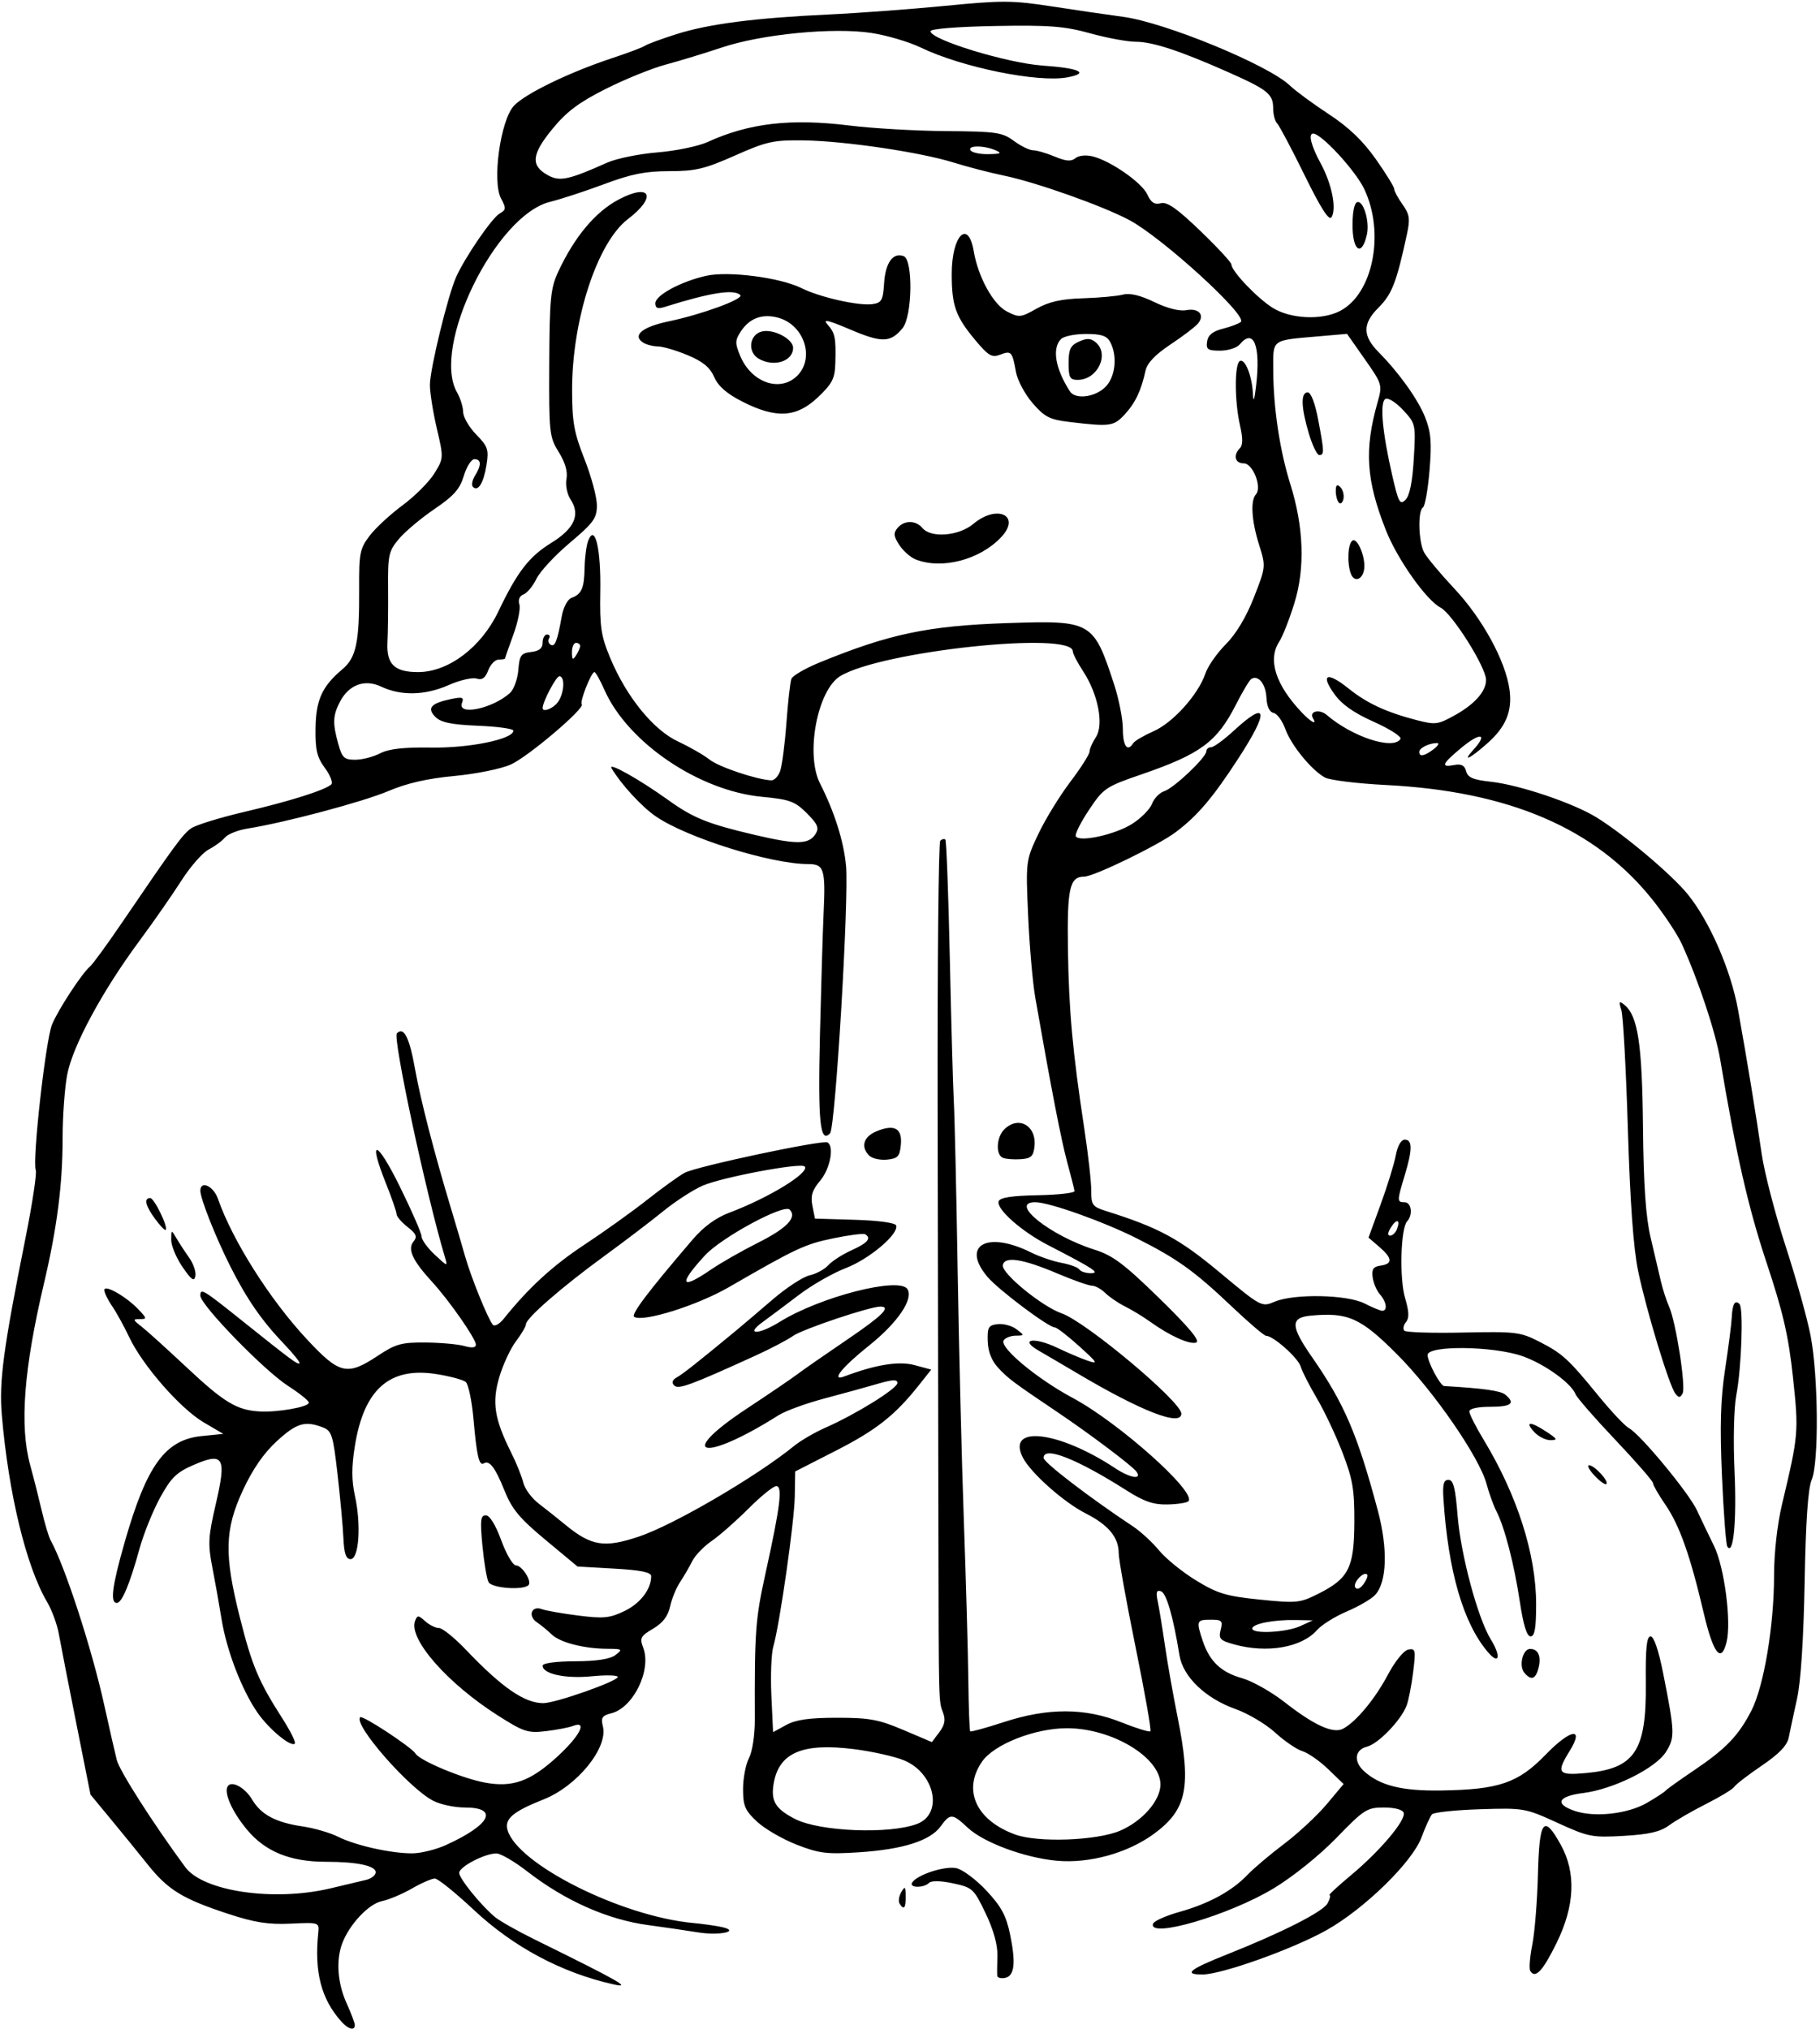 <?xml version="1.0" encoding="UTF-8"?>
<svg version="1.1" viewBox="0 0 408.75 455.62" xmlns="http://www.w3.org/2000/svg">
<path d="m76.642 453.98c-4.512-5.067-6.07-11.078-5.164-19.922 0.238-2.321 0.178-2.341-6.19-2.043-5.025 0.235-8.098-0.247-14.062-2.208-10.242-3.367-13.49-5.359-18.054-11.074-2.123-2.658-5.882-7.277-8.353-10.265l-4.494-5.433-3.216-16.129c-1.769-8.871-3.524-17.864-3.901-19.986-0.377-2.121-1.567-5.352-2.645-7.179-4.679-7.93-8.648-24.32-10.154-41.933-0.646-7.554 0.331-14.86 5.315-39.76 1.539-7.689 2.575-14.559 2.304-15.268-0.813-2.118 2.231-29.277 3.666-32.711 1.437-3.439 6.733-11.523 8.543-13.042 0.615-0.516 3.801-4.882 7.081-9.703 11.868-17.444 13.724-19.975 15.615-21.3 1.058-0.741 6.49-2.416 12.073-3.723 10.146-2.376 17.881-4.817 19.387-6.119 0.439-0.38-0.193-2.036-1.406-3.68-1.8-2.44-2.19-4.081-2.12-8.935 0.092-6.404 1.467-9.426 6.042-13.275 3.1-2.608 3.82-6.062 3.755-18.014-0.044-8.054 0.159-9.083 2.358-11.966 1.323-1.735 4.652-4.814 7.398-6.842 2.745-2.028 5.949-5.236 7.119-7.13 2.111-3.416 2.115-3.492 0.564-10.128-0.86-3.677-1.558-8.086-1.551-9.797 0.014-3.514 4.006-19.946 5.864-24.137 1.976-4.457 8.075-13.363 9.818-14.339 1.434-0.802 1.466-1.172 0.292-3.366-2.043-3.818-0.135-17.548 2.894-20.819 2.501-2.701 12.495-7.543 22.13-10.722 3.497-1.154 6.78-2.393 7.295-2.755 0.516-0.361 3.68-1.529 7.031-2.594 7.256-2.306 17.643-3.65 34.219-4.427 6.703-0.314 18.521-1.192 26.262-1.95 12.709-1.246 15.028-1.232 23.906 0.138 5.408 0.835 12.574 1.882 15.926 2.327 9.45 1.256 32.649 10.804 37.497 15.432 1.291 1.232 5.229 4.131 8.751 6.441 4.466 2.929 7.658 5.981 10.547 10.084 2.279 3.236 4.143 6.263 4.143 6.727s0.84 2.023 1.866 3.464c1.586 2.227 1.733 3.234 0.983 6.707-2.344 10.847-3.348 13.43-6.413 16.495-3.588 3.588-3.564 6.315 0.087 10 4.544 4.586 8.849 10.617 10.409 14.578 1.333 3.386 1.52 5.646 0.994 11.967-0.357 4.286-1.021 8.022-1.475 8.303-1.188 0.735-1.017 7.659 0.25 10.071 0.591 1.126 3.65 4.794 6.797 8.15 6.318 6.738 11.508 16.241 12.392 22.688 0.66 4.814-0.787 8.335-4.941 12.029-3.932 3.497-5.827 4.396-3.21 1.524 3.413-3.747 1.648-4.071-2.665-0.489-4.362 3.623-4.712 4.463-1.611 3.87 1.612-0.308 2.341 0.07 2.687 1.392 0.37 1.416 1.585 1.935 5.522 2.359 6.409 0.691 18.587 4.802 23.804 8.036 6.239 3.867 16.822 12.791 20.427 17.226 4.939 6.075 9.707 17.036 11.329 26.045 1.97 10.939 4.013 23.396 5.306 32.344 0.596 4.125 3.006 13.406 5.354 20.625s4.879 16.289 5.623 20.156c1.736 9.027 1.88 28.538 0.239 32.344-0.822 1.907-1.331 9.304-1.581 22.969-0.233 12.768-0.863 22.39-1.718 26.25-0.743 3.352-1.575 7.242-1.851 8.644-0.352 1.794-2.148 3.67-6.056 6.324-3.056 2.075-5.824 4.206-6.151 4.736-0.327 0.53-3.175 2.265-6.329 3.857-3.154 1.592-6.906 3.761-8.338 4.82-1.952 1.443-4.496 2.035-10.155 2.362-7.127 0.413-7.964 0.248-14.918-2.931-7.219-3.3-7.569-3.361-17.399-3.046-5.518 0.177-10.365 0.688-10.771 1.137-0.407 0.449-1.47 2.78-2.363 5.182-2.067 5.558-12.881 16.11-21.383 20.864-7.594 4.247-23.508 9.925-27.814 9.925-4.366 0-2.974-1.132 5.575-4.53 12.349-4.91 21.518-9.572 22.525-11.454 0.538-1.005 0.731-1.828 0.428-1.828-0.303 0 1.897-2.039 4.889-4.532 6.484-5.402 12.337-12.352 11.778-13.984-0.238-0.694-2.049-1.172-4.445-1.172-3.79 0-4.459 0.428-10.649 6.812-3.834 3.954-9.748 8.712-14.097 11.341-9.992 6.04-28.246 11.392-27.097 7.944 0.2-0.6 2.872-1.793 5.938-2.652 6.595-1.848 11.815-4.693 15.262-8.317 1.375-1.445 5.084-4.581 8.243-6.968 3.159-2.387 7.455-6.386 9.548-8.885l3.805-4.545-3.454-3.333c-1.9-1.833-4.509-3.655-5.798-4.05s-4.046-2.275-6.126-4.178c-2.08-1.903-6.07-4.274-8.865-5.268-6.803-2.419-11.845-7.262-12.628-12.128-1.386-8.613-2.93-13.945-4.154-14.343-0.993-0.323-1.166 0.221-0.724 2.276 0.319 1.485 1.037 5.864 1.595 9.732 0.558 3.867 1.833 11.105 2.834 16.085 3.202 15.941 2.183 20.96-5.373 26.46-5.867 4.271-14.439 6.629-21.706 5.97-7.21-0.654-16.432-4.07-20.01-7.412-3.491-3.261-3.926-3.281-6.106-0.289-2.345 3.22-8.506 5.169-18.351 5.807-7.204 0.467-8.915 0.257-13.979-1.717-3.174-1.237-7.179-3.564-8.901-5.172-2.688-2.509-3.131-3.545-3.131-7.312 0-2.414 0.601-5.551 1.335-6.971 0.76-1.47 1.325-5.185 1.312-8.625-0.075-19.737 0.129-22.546 2.379-32.762 3.345-15.185 3.902-19.688 2.438-19.688-0.653 0-3.474 2.287-6.269 5.083-2.796 2.796-6.512 6.062-8.258 7.259-1.746 1.197-3.704 3.233-4.35 4.527-0.646 1.293-1.876 3.405-2.733 4.695-0.857 1.289-1.863 3.754-2.237 5.477-0.47 2.169-1.646 3.704-3.819 4.986-2.827 1.668-3.047 2.096-2.212 4.295 1.9 4.997-2.229 13.462-7.172 14.703-2.073 0.52-2.378 0.996-1.889 2.943 1.206 4.805-5.793 13.42-13.326 16.402-6.878 2.723-8.828 4.387-8.085 6.898 2.274 7.686 25.567 19.351 41.636 20.851 2.32 0.217 5.273 0.636 6.562 0.933 4.164 0.957-0.66 1.965-5.55 1.159-2.362-0.389-7.346-1.117-11.077-1.618-9.111-1.223-18.669-5.469-27.166-12.066-2.851-2.214-5.962-4.025-6.914-4.025-2.614 0-8.357 2.996-8.357 4.36 0 1.255 4.747 7.133 7.969 9.869 1.031 0.875 5.039 3.15 8.906 5.054 19.301 9.504 22.085 11.092 17.713 10.107-11.606-2.614-22.412-8.384-31.307-16.716-4.125-3.864-8.058-7.031-8.739-7.037-0.682-7e-3 -3.002 1.002-5.156 2.241-2.154 1.238-5.192 2.517-6.752 2.84-2.97 0.617-7.268 5.189-8.892 9.46-1.44 3.788-1.069 8.956 0.966 13.441 1.02 2.248 1.854 4.463 1.854 4.922 0 1.35-1.472 0.961-3.045-0.805zm-2.58-29.853c3.352-0.785 7.043-1.663 8.203-1.951s2.109-1.055 2.109-1.704c0-1.466-4.216-2.352-11.2-2.352-7.987 0-13.558-2.261-17.666-7.172-3.344-3.998-5.276-8.311-4.375-9.769 0.852-1.378 3.886 0.256 5.477 2.95 2.016 3.412 5.318 5.171 11.369 6.055 2.571 0.375 6.152 1.419 7.956 2.319 3.953 1.972 11.927 3.75 16.687 3.722 1.908-0.011 5.293-0.848 7.522-1.86 10.039-4.556 11.988-8.432 4.238-8.432-2.291 0-5.481-0.681-7.09-1.513-5.489-2.838-18.002-17.155-16.397-18.76 0.522-0.522 11.54 6.72 12.442 8.179 0.97 1.57 10.379 5.515 15.444 6.475 6.283 1.192 10.266-0.213 16.334-5.758 5.113-4.673 6.947-8.252 3.555-6.938-0.902 0.35-3.633 0.874-6.067 1.165-4.042 0.484-4.979 0.178-10.781-3.513-11.38-7.239-20.135-17.243-18.598-21.25 0.507-1.322 0.733-1.315 2.258 0.066 0.932 0.844 2.328 1.534 3.101 1.534 0.774 0 3.517 2.215 6.096 4.922 8.07 8.47 13.125 11.953 17.344 11.953 2.725 0 16.719-4.925 16.722-5.886 9.4e-4 -0.401-2.634-0.467-5.857-0.147-5.89 0.585-11.016-0.523-11.016-2.381 0-0.571 2.949-0.973 7.266-0.991 4.897-0.02 7.859-0.478 9.085-1.406 1.7-1.286 1.577-1.378-1.875-1.399-5.221-0.032-10.615-1.428-12.446-3.221-0.859-0.842-2.365-2.08-3.346-2.751-2.087-1.428-1.147-3.806 1.155-2.923 0.839 0.322 4.487 0.963 8.108 1.425 5.716 0.729 7.089 0.597 10.424-1.004 3.565-1.711 6.004-4.889 6.004-7.824 0-0.889-2.303-1.363-8.271-1.704l-8.271-0.472-7.177-5.969c-5.875-4.887-7.552-6.907-9.249-11.143-2.049-5.116-3.361-6.835-4.624-6.055-1.046 0.646-1.591-1.674-2.297-9.767-0.365-4.181-1.157-8.012-1.76-8.513-0.603-0.501-3.593-1.302-6.645-1.78-10.489-1.645-16.222 3.438-18.259 16.188-0.75 4.696-0.742 7.701 0.029 11.209 1.422 6.466 0.891 14.168-0.977 14.168-1.034 0-1.462-1.239-1.617-4.688-0.116-2.578-0.71-9.047-1.32-14.376-1.018-8.89-1.296-9.76-3.366-10.547-3.973-1.51-5.831-0.945-10.277 3.126-2.914 2.668-5.424 6.295-7.598 10.978-4.125 8.883-4.259 14.482-0.69 28.631 2.745 10.88 4.164 14.252 9.527 22.635 1.821 2.847 3.09 5.399 2.818 5.67-0.865 0.865-5.811-3.23-8.384-6.942-3.532-5.096-6.931-13.925-8.07-20.957-0.537-3.317-1.484-8.635-2.104-11.818-0.991-5.089-0.895-6.785 0.796-14.062 2.453-10.555 1.79-11.727-4.984-8.799-3.832 1.657-5.053 2.85-7.518 7.344-1.618 2.952-3.698 8.109-4.622 11.46-2.199 7.981-3.962 12.188-5.105 12.188-1.542 0-1.057-3.761 1.756-13.601 4.948-17.31 9.108-23.055 17.294-23.878l4.869-0.49-4.403-2.588c-5.241-3.081-13.688-12.737-16.711-19.103-1.19-2.507-2.938-5.678-3.885-7.047-0.946-1.369-1.72-2.975-1.72-3.569 0-1.356 4.962 1.483 7.72 4.417 1.865 1.985 1.878 2.109 0.222 2.109-1.584 0-1.548 0.164 0.362 1.641 1.167 0.902 5.72 5.016 10.118 9.141 8.442 7.918 11.307 9.657 16.406 9.957 4.096 0.241 11.11-1.005 11.11-1.973 0-0.417-2.098-2.104-4.663-3.75-5.37-3.446-19.712-18.208-19.712-20.289 0-1.754 0.563-1.414 9.442 5.689 11.056 8.846 12.451 9.88 12.824 9.507 0.192-0.192-1.409-2.186-3.558-4.432-4.936-5.16-8.303-10.035-11.995-17.366-3.275-6.504-6.712-15.183-6.712-16.953-9.37e-4 -2.394 2.946-1.069 3.935 1.77 3.267 9.373 11.624 22.593 19.919 31.512 7.404 7.961 9.091 8.359 16.013 3.774 4.011-2.657 5.307-3.016 10.708-2.97 3.379 0.029 7.304 0.384 8.723 0.788 1.71 0.488 2.578 0.384 2.578-0.309 0-1.338-5.985-9.911-9.894-14.174-4.329-4.721-5.508-7.292-4.114-8.972 0.906-1.092 0.648-1.725-1.341-3.289-1.355-1.066-2.463-2.362-2.463-2.881 0-0.519-1.085-3.656-2.411-6.971-4.108-10.269-2.071-9.789 3.121 0.735 2.703 5.48 4.915 10.555 4.915 11.277s1.326 2.552 2.946 4.066c2.946 2.753 2.946 2.753 2.248 0.41-4.213-14.134-11.712-49.111-10.745-50.109 1.548-1.597 2.812 0.888 4.081 8.024 1.225 6.884 4.283 18.739 8.075 31.304 1.089 3.609 2.518 8.461 3.175 10.781 1.332 4.704 5.144 14.091 6.229 15.34 0.386 0.445 1.478-0.157 2.425-1.339 5.577-6.955 10.998-11.935 18.086-16.611 4.406-2.907 10.753-7.448 14.105-10.091s7.148-5.382 8.438-6.086c2.617-1.43 31.006-7.463 32.109-6.823 1.541 0.894 0.578 5.927-1.638 8.56-1.82 2.163-2.212 3.424-1.764 5.664l0.576 2.882 8.954 0.267c5.306 0.158 9.09 0.676 9.287 1.272 0.632 1.907-6.031 7.548-11.295 9.562-2.903 1.111-7.655 3.829-10.56 6.039-2.904 2.21-6.587 4.968-8.183 6.128-3.988 2.898-0.816 2.843 3.86-0.067 9.069-5.644 26.94-10.224 28.711-7.358 1.396 2.259-2.239 7.575-8.711 12.738-5.993 4.782-8.596 8.039-5.487 6.867 7.061-2.662 12.245-3.502 15.762-2.555l3.774 1.016-2.748 3.468c-5.367 6.774-9.562 10.089-18.626 14.718l-9.178 4.688-0.095 5.625c-0.097 5.751-3.378 28.682-4.829 33.75-0.443 1.547-0.634 6.493-0.424 10.99l0.382 8.178 2.952-1.612c2.171-1.186 5.186-1.613 11.403-1.615 7.244-3e-3 9.369 0.387 14.88 2.729l6.428 2.732 1.668-2.212c1.214-1.609 1.446-2.795 0.854-4.353-1.013-2.663-0.984-1.548-1.055-41.087-0.032-18.047-0.111-60.093-0.174-93.436-0.064-33.343 0.201-60.941 0.588-61.328 0.387-0.388 0.9-0.507 1.142-0.266 0.241 0.241 0.694 12.229 1.006 26.641s0.718 28.944 0.903 32.296c0.185 3.352 0.572 20.438 0.86 37.969 0.288 17.531 0.915 42.844 1.394 56.25 0.479 13.406 0.928 29.426 0.999 35.599 0.071 6.173 0.26 11.355 0.421 11.516s3.566-0.777 7.568-2.083c9.911-3.235 18.207-3.217 26.395 0.059 3.347 1.339 6.278 2.242 6.513 2.006 0.236-0.236-1.27-8.769-3.347-18.963-2.076-10.194-3.775-19.651-3.775-21.016 0-3.578-2.309-6.362-7.429-8.957-4.914-2.49-12.339-9.09-14.099-12.531-3.782-7.396 8.013-6.029 20.76 2.406 3.366 2.228 6.107 2.642 4.723 0.714-0.876-1.221-10.425-8.414-17.453-13.149-10.277-6.923-11.34-7.717-13.578-10.135-1.466-1.584-2.271-3.635-2.344-5.971-0.098-3.133 0.17-3.591 2.234-3.832 1.29-0.151 3.188 0.363 4.219 1.142 1.857 1.403 1.855 1.416-0.18 1.446-1.13 0.016-2.342 0.496-2.695 1.067-0.972 1.572 7.503 8.632 15.49 12.903 10.389 5.556 27.971 21.255 26.005 23.22-0.346 0.346-2.464 0.669-4.707 0.718-3.137 0.069-5.25-0.655-9.153-3.134-11.25-7.149-18.674-10.062-18.663-7.322 4e-3 1.013 10.317 8.916 20.107 15.407 1.698 1.126 4.329 3.554 5.847 5.394 1.517 1.841 5.262 4.874 8.322 6.74 4.802 2.929 6.76 3.515 14.3 4.283 8.222 0.837 8.992 0.762 13.076-1.288 6.881-3.453 8.086-5.823 8.141-16.012 0.04-7.372-0.357-9.715-2.659-15.697-1.488-3.867-4.075-9.352-5.75-12.188-1.675-2.836-3.321-6.068-3.659-7.182-0.592-1.949-6.152-6.88-7.758-6.88-0.429 0-3.937-2.998-7.797-6.661-8.311-7.889-12.213-10.683-21.284-15.243-7.513-3.777-19.659-8.096-22.765-8.096-6.046 0 3.338 7.511 13.313 10.655 4.112 1.296 6.626 3.184 14.585 10.951 6.535 6.377 9.191 9.548 8.288 9.895-1.44 0.553-5.926-1.464-10.405-4.677-1.547-1.11-4.065-2.642-5.596-3.405-1.531-0.763-3.535-2.126-4.453-3.028-0.918-0.902-2.258-1.641-2.977-1.641-0.719 0-4.2-1.226-7.734-2.724-7.872-3.337-11.901-3.958-12.304-1.898-0.352 1.801 8.805 9.305 13.223 10.834 5.445 1.885 26.874 19.841 26.874 22.518 0 2.977-9.009-0.531-23.578-9.18-2.913-1.729-6.71-3.956-8.438-4.949-4.525-2.6-1.053-3.153 4.146-0.66 2.179 1.045 5.228 2.341 6.775 2.88 2.523 0.879 2.332 0.546-1.849-3.233-2.564-2.317-5.02-4.213-5.457-4.213-1.424 0-12.716-8.477-15.158-11.379-5.973-7.098-0.032-10.378 9.852-5.439 1.829 0.914 4.892 1.955 6.807 2.315 1.915 0.359 3.714 1.027 3.996 1.484 0.283 0.457 1.431 0.831 2.553 0.831 2.223 0 0.723-0.987-9.566-6.291-5.986-3.087-11.683-8.133-11.111-9.842 0.285-0.851 2.888-1.257 8.763-1.37 4.596-0.088 8.319-0.51 8.272-0.938-0.047-0.428-0.776-3.309-1.621-6.402-1.35-4.944-3.621-16.642-7.188-37.031-0.586-3.352-1.309-11.644-1.606-18.428-0.537-12.257-0.523-12.371 2.266-18.281 1.543-3.271 4.766-8.537 7.161-11.701 2.395-3.164 4.355-6.238 4.355-6.83s0.647-2.063 1.437-3.269c1.834-2.799 0.491-9.69-2.889-14.831-1.264-1.923-2.298-3.918-2.298-4.435 0-4.627-43.004-0.051-52.225 5.557-5.139 3.125-7.867 17.564-4.553 24.095 3.255 6.413 5.331 12.98 5.846 18.491 0.686 7.351-2.383 58.816-3.584 60.093-2.24 2.382-2.744-2.497-2.274-22.023 0.267-11.086 0.633-23.32 0.815-27.188 0.474-10.113 0.129-11.25-3.422-11.251-8.426-2e-3 -27.365-5.939-34.318-10.757-3.184-2.206-7.695-7.122-9.876-10.761-0.922-1.539 6.241 2.478 12.756 7.153 5.605 4.022 8.864 5.336 19.331 7.793 9.557 2.244 12.228 2.201 13.744-0.217 0.834-1.331 0.467-2.189-1.984-4.64-2.666-2.666-3.812-3.085-10.08-3.683-14.162-1.353-30.142-12.2-35.364-24.005-0.975-2.204-1.985-4.007-2.245-4.007-0.719 0-3.364 6.7-2.849 7.216 0.853 0.853-12.066 11.826-15.973 13.566-2.152 0.959-7.848 2.109-12.656 2.556-5.987 0.557-10.642 1.62-14.769 3.373-5.723 2.432-23.182 7.083-31.655 8.434-2.162 0.345-4.451 1.254-5.088 2.021-0.637 0.767-2.28 1.975-3.653 2.685s-4.145 3.879-6.162 7.044c-2.017 3.164-6.221 9.2-9.343 13.414-8.386 11.317-15.09 23.745-16.28 30.183-0.557 3.013-1.013 9.378-1.013 14.144 0 10.463-1.248 20.184-4.199 32.708-4.537 19.252-5.497 31.966-3.08 40.781 0.778 2.836 1.954 7.477 2.615 10.312 0.661 2.836 1.55 5.789 1.977 6.562 3.248 5.886 9.246 24.328 12.046 37.031 1.136 5.156 2.4 10.693 2.808 12.303 0.626 2.469 8.111 14.182 15.37 24.048 4.005 5.445 19.78 7.782 32.464 4.811zm35.653-68.819c-0.398-0.773-1.014-4.465-1.37-8.203-0.544-5.717-0.422-6.797 0.766-6.797 0.874 0 2.195 2.146 3.464 5.625 1.128 3.094 2.612 5.625 3.299 5.625 1.366 0 3.656 3.595 2.822 4.429-1.218 1.218-8.28 0.683-8.98-0.679zm-68.725-70.764c-1.404-2.053-2.547-4.795-2.54-6.094 0.014-2.321 0.033-2.327 1.172-0.375 0.637 1.092 1.931 3.075 2.876 4.407 0.945 1.332 1.567 3.181 1.382 4.108-0.262 1.314-0.902 0.861-2.89-2.046zm-6.136-10.772c-2.192-2.965-2.607-4.714-1.118-4.714 0.909 0 4.086 6.551 3.474 7.164-0.172 0.172-1.232-0.93-2.356-2.45zm160.37-14.234c-1.978-1.978-1.3-4.26 1.628-5.473 4.028-1.668 5.824-0.672 5.467 3.033-0.253 2.628-0.686 3.092-3.111 3.33-1.549 0.152-3.342-0.249-3.984-0.891zm30.005 0.484c-1.645-0.694-1.46-4.604 0.301-6.365 3.205-3.205 7.339-0.858 6.798 3.861-0.251 2.185-0.782 2.666-3.115 2.817-1.547 0.1-3.34-0.04-3.984-0.312zm26.354 151.11c5.01-2.154 9.037-6.777 9.037-10.375 0-6.086-10.877-12.631-20.99-12.631-7.231 0-16.406 3.614-19.088 7.519-4.397 6.4-1.325 13.144 7.447 16.35 5.106 1.867 18.374 1.381 23.595-0.863zm-45.602-1.522c5.912-2.248 4.011-11.394-2.968-14.278-2.09-0.864-7.133-1.992-11.208-2.508-11.632-1.473-16.929 0.824-18.066 7.834-0.626 3.856 0.426 5.578 4.781 7.833 5.504 2.85 21.225 3.49 27.461 1.119zm163.89-4.713c2.046-1.186 3.931-2.418 4.189-2.737s3.099-2.353 6.313-4.52c7.226-4.87 10.049-7.799 12.957-13.441 2.808-5.448 5.096-19.06 5.101-30.348 2e-3 -5.061 0.719-11.502 1.774-15.938 3.736-15.706 3.788-16.316 2.475-28.57-1-9.329-2.195-14.524-5.925-25.75-4.131-12.434-6.817-24.203-10.423-45.666-1.027-6.113-4.863-17.667-8.589-25.867-1.008-2.218-4.026-6.77-6.706-10.115-12.779-15.947-32.141-24.252-59.791-25.649-6.445-0.325-12.61-1.086-13.7-1.69-3.041-1.686-7.562-7.236-8.893-10.917-0.658-1.82-1.843-3.433-2.633-3.585-0.91-0.175-1.495-1.433-1.595-3.431-0.154-3.071-1.839-5.159-3.39-4.201-0.423 0.261-1.985 2.87-3.472 5.798-4.234 8.338-7.947 11.079-21.159 15.625-8.098 2.786-8.572 3.106-11.847 8.019-1.876 2.814-3.199 5.473-2.938 5.91 0.822 1.377 8.827-0.388 12.619-2.782 2.003-1.265 4.024-3.302 4.49-4.528 0.466-1.226 1.708-2.502 2.761-2.836 2.171-0.689 9.444-7.592 9.444-8.964 0-0.496 0.48-0.901 1.067-0.901 0.587 0 2.898-1.688 5.135-3.75 7.557-6.966 7.964-4.493 1.021 6.206-5.75 8.86-9.195 12.92-14.094 16.61-3.931 2.961-18.412 9.996-20.575 9.996-3.258 0-3.842 2.603-3.644 16.241 0.201 13.818 1.04 23.017 3.693 40.478 0.862 5.672 1.557 11.89 1.545 13.818-0.02 3.2 0.268 3.596 3.305 4.553 11.884 3.742 16.399 6.179 25.52 13.775 9.349 7.787 9.436 7.833 12.361 6.598 4.365-1.843 16.299-1.609 20.199 0.397 1.755 0.902 3.548 1.641 3.984 1.641 1.229 0 0.938-2.034-0.526-3.676-0.726-0.814-1.464-2.535-1.641-3.824-0.252-1.837 0.134-2.409 1.788-2.643 2.758-0.392 2.666-1.655-0.305-4.211l-2.415-2.077 2.738-7.503c1.506-4.126 3.034-9.078 3.395-11.003 0.401-2.137 1.188-3.5 2.02-3.5 1.735 0 1.726 2.258-0.032 8.054-1.738 5.729-1.738 6.008-0.01 6.008 1.533 0 1.912 2.836 0.571 4.266-1.466 1.563-1.774 12.837-0.47 17.245 0.904 3.056 0.956 4.499 0.198 5.413-0.569 0.685-0.728 1.552-0.353 1.927s6.324 0.56 13.222 0.412c11.74-0.252 12.828-0.122 17.031 2.026 5.261 2.689 6.526 3.847 13.396 12.256 2.836 3.471 5.895 6.711 6.798 7.198 2.557 1.381 13.469 14.566 15.258 18.438 0.883 1.911 2.602 5.497 3.819 7.968 2.347 4.765 3.962 17.137 2.828 21.658-1.221 4.863-2.986 2.573-5.162-6.698-3.01-12.822-5.415-19.597-8.604-24.232-1.512-2.198-2.75-4.354-2.75-4.791 0-0.437-3.788-4.791-8.417-9.675s-8.666-9.513-8.971-10.287c-0.996-2.531-7.082-6.882-12.005-8.584-6.569-2.27-21.231-2.431-21.231-0.233 0 1.569 2.854 6.92 3.718 6.971 8.819 0.513 12.673 1.055 13.729 1.931 2.346 1.947 1.379 2.727-3.384 2.727-2.833 0-4.688 0.415-4.688 1.049 0 0.577 1.438 3.425 3.196 6.328 7.579 12.517 11.804 25.754 11.804 36.979 0 5.363-0.318 7.206-1.244 7.206-0.839 0-1.623-2.517-2.408-7.734-1.279-8.504-3.416-16.762-5.275-20.391-0.661-1.289-1.653-4.031-2.205-6.094-1.616-6.037-11.909-20.934-20.181-29.208-8.128-8.13-10.975-9.397-19.33-8.601-4.594 0.438-4.527 2.36 0.326 9.338 7.222 10.385 10.174 17.265 14.744 34.364 2.302 8.611 2.082 16.076-0.559 18.994-0.826 0.913-3.687 2.588-6.357 3.722-2.67 1.134-5.699 3.025-6.73 4.2-3.436 3.918-11.219 5.262-18.6 3.213-3.182-0.884-3.534-1.264-3.029-3.276 0.51-2.034 0.27-2.276-2.259-2.276-3.167 0-3.271 0.28-1.763 4.782 1.541 4.6 4.118 7.039 8.832 8.359 2.278 0.638 6.572 3.06 9.543 5.383 6.681 5.225 10.944 7.154 13.157 5.953 2.95-1.6 7.126-6.632 10.017-12.07 1.64-3.085 3.6-5.506 4.613-5.697 1.618-0.305 1.705 0.106 1.083 5.09-0.373 2.982-1.031 6.351-1.463 7.488-1.255 3.301-6.349 8.587-8.89 9.225-2.77 0.695-3.084 3.33-0.659 5.525 3.572 3.233 8.495 4.459 17.346 4.321 12.954-0.202 17.254-1.676 23.401-8.022 5.643-5.825 8.8-6.323 5.42-0.855-3.064 4.957-2.646 5.533 3.6 4.967 11.03-1 13.652-4.913 13.5-20.152-0.079-7.905 0.191-10.547 1.075-10.547 0.734 0 1.794 3.099 2.806 8.203 2.648 13.355 2.69 14.471 0.661 17.719-2.302 3.686-11.795 8.406-18.627 9.262-5.663 0.71-6.478 2.455-1.875 4.014 4.465 1.512 11.914 0.684 16.202-1.802zm-27.532-29.242c-1.278-1.539-0.348-5.342 1.306-5.342 1.812 0 2.547 1.66 1.891 4.272-0.641 2.552-1.679 2.9-3.198 1.07zm-8.141-4.583c-5.564-6.49-8.97-18.217-10.022-34.509-0.209-3.246 0.052-4.219 1.134-4.219 1.09 0 1.549 1.793 2.042 7.969 0.704 8.82 4.54 23.137 7.47 27.878 2.341 3.788 1.9 5.825-0.625 2.88zm53.73-23.765c-0.302-0.495-0.842-7.65-1.201-15.9-0.487-11.202-0.307-17.255 0.71-23.906 0.749-4.898 1.422-10.138 1.495-11.643 0.148-3.029 0.719-4.016 1.736-2.999 0.921 0.921 0.452 14.365-0.713 20.445-0.544 2.838-0.716 10.22-0.4 17.166 0.506 11.14-0.261 19.077-1.627 16.837zm-29.808-15.904c-1.209-1.287-1.768-2.34-1.243-2.34 1.198 0 4.523 3.598 3.9 4.221-0.253 0.253-1.449-0.594-2.658-1.881zm-13.59-9.84c-2.169-2.396-0.806-2.396 2.812 0 2.451 1.623 2.56 1.863 0.848 1.869-1.08 3e-3 -2.728-0.838-3.661-1.869zm31.718-8.613c-1.372-1.77-6.505-18.682-8.34-27.481-1.06-5.081-1.804-15.361-2.307-31.875-0.408-13.406-1.065-25.43-1.459-26.719-0.617-2.017-0.52-2.182 0.7-1.183 3.011 2.466 3.966 8.777 4.153 27.433 0.131 13.095 0.619 20.143 1.721 24.844 0.846 3.609 1.886 8.039 2.311 9.844 0.425 1.805 1.247 4.336 1.826 5.625 1.55 3.454 3.823 18.083 3.032 19.512-0.563 1.016-0.848 1.016-1.636 0zm-84.218 52.24 2.812-1.288-3.867-0.076c-4.909-0.097-9.727 0.852-9.727 1.916 0 1.276 7.645 0.884 10.781-0.552zm15.013-11.583c-0.795-0.795-3.285 1.899-2.672 2.892 0.369 0.596 1.087 0.309 1.855-0.741 0.689-0.943 1.057-1.911 0.817-2.151zm-163.54-8.525c7.826-2.62 26.408-13.48 34.9-20.397 1.441-1.174 4.605-3.009 7.031-4.079 6.845-3.019 16.096-8.764 16.114-10.008 0.012-0.844-1.086-0.798-4.437 0.184-2.449 0.718-7.828 2.199-11.953 3.291-4.125 1.092-8.766 2.787-10.312 3.767-16.897 10.702-23.427 9.256-7.03-1.557 4.898-3.23 9.96-6.672 11.249-7.65 1.289-0.978 6.246-4.423 11.016-7.657 8.076-5.475 10.165-7.538 7.636-7.538-2.376 0-17.427 5.051-19.589 6.574-1.289 0.908-5.086 2.9-8.438 4.427-14.677 6.688-17.336 7.664-18.276 6.712-0.634-0.641-0.433-1.242 0.612-1.831 1.383-0.781 4.826-3.5 13.232-10.451 1.429-1.182 5.141-4.335 8.249-7.006 3.108-2.672 6.852-5.121 8.32-5.444 1.468-0.322 3.358-1.348 4.2-2.278 0.842-0.931 3.206-2.447 5.253-3.37 3.592-1.62 4.497-2.693 3.019-3.58-0.387-0.232-3.624 0.183-7.193 0.922-6.349 1.315-8.288 2.223-23.408 10.961-7.107 4.107-19.242 7.917-21.255 6.672-0.812-0.502 3.084-5.661 13.135-17.392 2.433-2.84 5.222-4.88 8.197-5.996 8.907-3.342 18.252-9.081 16.934-10.399-0.894-0.894-18.459 2.411-22.859 4.301-2.129 0.914-6.137 3.507-8.906 5.761-2.769 2.254-8.791 6.835-13.382 10.181-9.323 6.793-17.434 13.855-17.434 15.18 0 0.479-1.014 2.215-2.253 3.856-1.239 1.641-2.925 5.268-3.745 8.059-1.675 5.701-1.092 9.391 2.678 16.941 1.163 2.329 2.386 5.362 2.717 6.741 0.332 1.379 1.884 3.488 3.45 4.688 1.566 1.199 4.249 3.333 5.962 4.74 5.871 4.824 8.761 5.291 16.567 2.678zm16.174-59.958c2.155-1.479 6.924-4.199 10.597-6.046 6.492-3.263 8.802-5.692 7.066-7.428-1.312-1.312-15.287 6.246-19.005 10.279-6.064 6.578-5.51 7.896 1.342 3.195zm154.06-9.07c0.844-2.199-0.067-2.457-1.361-0.386-0.724 1.16-0.786 1.832-0.169 1.832 0.536 0 1.225-0.651 1.53-1.447zm-138.54-102.85c0.429-1.16 1.067-6.018 1.418-10.795 0.35-4.777 0.857-9.26 1.126-9.961 0.269-0.701 3.101-2.346 6.293-3.654 15.69-6.431 24.383-8.259 42.109-8.855 19.073-0.641 19.412-0.448 24.065 13.733 1.085 3.308 1.973 7.843 1.973 10.078 0 3.809 1.046 5.226 2.327 3.153 0.31-0.501 2.369-1.71 4.577-2.686 4.385-1.94 10.053-8.258 11.636-12.969 0.549-1.635 2.614-4.589 4.589-6.566 2.289-2.291 4.573-6.101 6.301-10.512 2.693-6.875 2.7-6.95 1.172-11.798-1.688-5.355-1.984-9.941-0.731-11.324 1.437-1.585-0.657-6.984-2.709-6.984-1.99 0-2.457-1.829-0.872-3.413 0.67-0.67 0.678-2.269 0.023-5.109-1.231-5.342-1.266-13.702-0.059-14.447 1.149-0.71 2.758 3.276 2.958 7.328 0.102 2.071 0.318 1.55 0.703-1.702 1.074-9.056-0.527-13.153-3.663-9.375-0.642 0.773-2.621 1.406-4.399 1.406-2.792 0-3.191-0.28-2.932-2.054 0.213-1.46 1.249-2.295 3.581-2.886 1.805-0.458 3.606-1.145 4.004-1.528 1.503-1.448-17.723-18.979-25.098-22.886-6.053-3.207-20.93-8.476-28.125-9.962-3.094-0.639-8.156-1.951-11.25-2.917-7.539-2.352-24.509-4.861-33.75-4.991-6.753-0.095-8.287 0.244-15.399 3.403-6.778 3.01-8.871 3.508-14.739 3.508-5.349 0-8.53 0.632-14.601 2.901-4.269 1.596-9.745 3.389-12.169 3.984-12.277 3.016-26.731 32.61-20.905 42.802 0.737 1.289 1.355 3.278 1.373 4.421 0.018 1.142 1.343 3.417 2.944 5.055 2.609 2.668 2.847 3.378 2.296 6.829-0.647 4.048-1.897 6.067-3.046 4.918-0.376-0.376-0.172-1.502 0.453-2.503 1.484-2.377 1.44-3.72-0.121-3.72-0.692 0-1.762 1.682-2.378 3.738-0.89 2.969-2.244 4.502-6.585 7.449-3.006 2.041-6.596 5.056-7.979 6.699-2.317 2.753-2.509 3.621-2.446 11.066 0.037 4.443-0.026 9.922-0.141 12.175-0.25 4.92 1.565 6.685 6.874 6.685 6.823 0 14.189-5.562 18.034-13.619 4.243-8.89 6.892-12.325 11.863-15.384 5.207-3.204 6.606-6.32 4.371-9.732-0.798-1.217-1.207-3.24-0.939-4.64 0.311-1.629-0.286-3.705-1.736-6.038-2.113-3.398-2.207-4.284-2.13-19.962 0.072-14.615 0.296-16.867 2.054-20.625 3.646-7.795 8.321-13.37 13.512-16.116 7.217-3.817 8.716-0.663 2.088 4.393-6.889 5.254-12.549 22.624-12.526 38.442 0.01 7.126 0.444 9.531 2.789 15.469 1.527 3.867 2.778 8.52 2.78 10.339 3e-3 2.919-0.71 3.91-6.075 8.438-3.343 2.821-6.716 6.455-7.496 8.075-0.779 1.62-2.081 3.2-2.893 3.511-0.905 0.347-1.271 1.211-0.946 2.235 0.291 0.918-0.312 3.973-1.342 6.788-1.029 2.816-1.871 5.231-1.871 5.367 0 0.136-0.643 0.248-1.429 0.248-0.786 0-1.841 1.083-2.345 2.407-0.666 1.752-1.383 2.258-2.637 1.86-0.947-0.301-3.791 0.369-6.321 1.488-5.21 2.305-10.666 2.422-15.085 0.325-3.711-1.761-7.282-0.441-9.284 3.431-1.588 3.071-1.651 4.785-0.349 9.473 0.851 3.065 1.337 3.516 3.791 3.516 1.548 0 4.063-0.645 5.588-1.434 1.98-1.024 5.295-1.396 11.586-1.302 8.578 0.128 18.361-1.899 18.361-3.805 0-0.421-3.571-0.915-7.936-1.097-5.977-0.249-8.339-0.734-9.569-1.964-1.974-1.975-1.059-3.067 3.349-3.998 2.7-0.57 3.099-0.442 2.608 0.839-1.134 2.956 6.861 1.297 10.775-2.236 0.864-0.779 1.707-3.103 1.875-5.163 0.268-3.3 0.612-3.781 2.883-4.043 1.821-0.21 2.578-0.829 2.578-2.109 0-0.997 0.447-1.813 0.993-1.813 0.546 0 0.75 0.393 0.453 0.873-0.297 0.48-0.141 1.119 0.346 1.42 0.961 0.594 1.511-0.806 2.495-6.352 0.358-2.016 1.305-3.836 2.159-4.15 2.31-0.849 2.892-2.177 2.98-6.79 0.044-2.32 0.406-5.053 0.805-6.073 1.524-3.901 2.883 1.8 2.715 11.386-0.14 7.993 0.158 9.983 2.24 14.97 3.657 8.757 9.691 16.17 15.276 18.769 2.582 1.201 5.749 3.022 7.038 4.046 2.062 1.638 10.528 4.483 13.851 4.654 0.657 0.034 1.546-0.888 1.976-2.048zm30.399-47.587c-1.13-0.455-2.762-1.907-3.627-3.227-1.268-1.935-1.347-2.67-0.409-3.8 1.492-1.797 4.127-1.795 5.621 5e-3 1.907 2.298 8.188 1.783 11.421-0.938 5.313-4.471 10.796-1.892 6.276 2.951-4.786 5.128-13.419 7.37-19.283 5.008zm34.492-30.865c-4.354-0.525-5.5-1.116-8.186-4.223-1.718-1.987-3.397-5.133-3.732-6.992-0.828-4.596-1.046-4.835-3.541-3.887-1.873 0.712-2.65 0.258-5.595-3.266-4.419-5.286-5.289-7.73-5.289-14.858 0-8.662 3.705-12.448 4.954-5.063 0.971 5.741 4.357 11.895 7.414 13.476 2.756 1.425 3.103 1.393 6.687-0.621 2.778-1.561 5.537-2.179 10.409-2.33 3.646-0.113 7.684-0.482 8.973-0.82 1.575-0.413 3.894 0.136 7.069 1.673 2.881 1.395 5.674 2.106 7.156 1.823 2.822-0.539 4.243 1.074 2.643 3.001-0.608 0.733-3.384 2.844-6.168 4.692-3.43 2.277-5.24 4.177-5.614 5.893-0.979 4.497-2.298 7.265-4.693 9.848-2.467 2.66-3.264 2.766-12.488 1.654zm8.05-7.726c2.352-2.209 2.915-7.005 1.199-10.211-0.751-1.403-1.981-1.813-5.438-1.813-2.457 0-4.973 0.506-5.592 1.125-2.081 2.081-1.312 6.642 1.982 11.766 1.185 1.844 5.466 1.371 7.848-0.867zm-8.143-5.482c0-3.1 0.412-3.958 2.316-4.825 1.771-0.807 2.654-0.775 3.75 0.135 3.205 2.66 0.441 8.46-4.03 8.46-1.752 0-2.036-0.526-2.036-3.77zm-73.191 8.692c-3.558-1.802-5.485-3.475-6.402-5.558-0.964-2.188-2.555-3.497-5.984-4.922-2.57-1.068-5.565-1.948-6.656-1.956-1.091-0.008-2.573-0.387-3.293-0.843-2.545-1.611-0.251-3.541 5.676-4.777 7.44-1.551 16.983-5.047 16.123-5.907-1.399-1.399-6.75-0.561-16.975 2.658-1.584 0.499-2.109 0.291-2.109-0.833 0-1.783 5.729-4.876 11.401-6.155 4.981-1.123 16.638 0.381 21.411 2.762 4.134 2.062 12.857 4.03 15.938 3.596 2.068-0.292 2.377-0.845 2.626-4.709 0.297-4.607 2.016-6.981 4.393-6.068 2.144 0.823 1.954 13.493-0.243 16.17-2.695 3.284-4.636 3.339-11.702 0.333-5.073-2.159-6.315-2.439-5.178-1.167 1.721 1.924 1.929 2.937 1.777 8.615-0.095 3.537-0.655 4.647-3.901 7.734-4.811 4.576-9.349 4.852-16.902 1.027zm12.254-5.859c3.974-3.974 1.569-11.375-4.227-13.008-3.544-0.998-6.478 0.056-8.424 3.025-1.343 2.05-1.361 2.665-0.154 5.553 2.51 6.006 8.987 8.248 12.805 4.43zm-8.672-3.825c-2.565-1.494-2.111-5.396 0.71-6.104 2.592-0.651 7.024 1.665 7.024 3.67 0 3.045-4.341 4.411-7.734 2.434zm151.59 87.702c1.001-0.757 1.352-1.376 0.78-1.376-1.778 0-4.006 1.098-4.006 1.975 0 1.197 1.129 0.988 3.226-0.599zm-7.455-2.297c0.313-0.507-2.364-2.233-5.95-3.836-4.6-2.057-7.237-3.924-8.958-6.343-3.14-4.413-1.505-4.981 3.278-1.137 4.101 3.295 8.444 5.312 15.243 7.078 4.243 1.102 4.811 1.028 8.677-1.133 4.425-2.473 6.939-5.335 6.939-7.897 0-2.825-7.583-14.869-10.222-16.233-3.201-1.655-9.71-10.875-12.279-17.393-4.449-11.288-4.883-18.045-1.849-28.77 1.087-3.843 1.025-4.051-2.882-9.621l-3.993-5.693-6.184 0.538c-10.997 0.957-10.406 0.518-10.384 7.706 0.025 8.368 1.469 17.979 3.831 25.497 3.028 9.636 3.344 18.887 0.914 26.74-1.115 3.603-2.643 7.491-3.395 8.639-2.653 4.048-0.826 9.738 5.13 15.982 2.034 2.132 3.441 2.843 2.448 1.237-0.965-1.561 1.441-2.161 3.066-0.764 5.77 4.958 14.989 7.964 16.571 5.404zm-11.124-37.085c-0.903-2.353-0.691-6.818 0.355-7.464 1.145-0.708 3.002 3.851 2.619 6.429-0.353 2.377-2.211 3.024-2.974 1.035zm-2.694-15.973c-0.387-0.39-0.703-1.567-0.703-2.615 0-1.38 0.283-1.623 1.025-0.881 0.564 0.564 0.88 1.741 0.703 2.615-0.177 0.874-0.639 1.271-1.025 0.881zm-6.761-15.567c-1.754-5.907-1.844-9.205-0.25-9.205 0.724 0 1.645 2.386 2.344 6.069 1.387 7.311 1.408 7.993 0.25 7.993-0.496 0-1.55-2.186-2.344-4.858zm-168.69 60.405c1.461-1.925 1.716-5.859 0.38-5.859-0.742 0-3.763 5.737-3.763 7.146 0 1.014 2.3 0.139 3.382-1.286zm5.041-12.656c8e-3 -0.387-0.408-0.703-0.923-0.703-0.516 0-0.931 0.949-0.923 2.109 0.012 1.706 0.188 1.84 0.923 0.703 0.5-0.773 0.915-1.723 0.923-2.109zm187.23-42.084c0.449-7.731 0.416-7.88-2.44-10.941-1.62-1.736-3.361-2.815-3.952-2.45-1.284 0.794-0.688 7.418 1.543 17.14 1.407 6.13 1.74 6.743 2.988 5.494 0.933-0.933 1.558-4.036 1.861-9.243zm-16.578-33.156c7.441-3.848 10.147-17.564 5.416-27.449-1.971-4.118-9.601-12.389-11.429-12.389-1.162 0-0.482 2.719 1.672 6.679 2.504 4.604 3.626 10.178 2.437 12.103-0.549 0.888-2.393-1.991-6.057-9.456-2.897-5.903-5.668-11.133-6.158-11.623s-0.891-2.02-0.891-3.401c0-3.183-1.222-4.162-10.109-8.106-10.783-4.785-16.98-6.821-20.76-6.821-1.863 0-6.471-0.854-10.238-1.898-5.771-1.599-9.13-1.858-21.311-1.641-8.48 0.151-14.49 0.634-14.531 1.167-0.144 1.857 17.154 7.162 25.18 7.723 8.309 0.58 10.648 1.688 5.573 2.64-6.622 1.242-23.714-2.234-32.994-6.711-2.592-1.25-7.527-2.71-10.968-3.244-8.521-1.322-24.685 0.244-33.702 3.264-3.806 1.275-9.452 2.996-12.546 3.825-3.094 0.829-9.157 3.284-13.475 5.456-6.054 3.046-8.799 5.108-12 9.014-4.664 5.692-4.921 8.189-1.065 10.346 2.71 1.516 4.629 1.115 13.415-2.806 2.062-0.92 7.125-1.95 11.25-2.287s9.188-1.384 11.25-2.326c9.326-4.258 18.678-5.347 31.875-3.71 5.156 0.64 14.929 1.203 21.718 1.253 11.251 0.082 12.595 0.276 15.196 2.199 1.569 1.16 3.517 2.109 4.328 2.109 0.811 0 2.996 0.636 4.856 1.413 2.523 1.054 3.702 1.147 4.645 0.364 0.73-0.606 2.358-0.779 3.854-0.409 4.075 1.007 11.087 5.893 12.311 8.58 0.821 1.802 1.614 2.314 3.016 1.947 1.431-0.374 3.631 1.165 8.88 6.214 3.838 3.691 6.978 7.083 6.978 7.537 0 1.482 5.812 7.586 9.274 9.74 4.018 2.5 11.008 2.825 15.112 0.703zm3.369-15.077c-0.907-2.363-0.655-8.659 0.372-9.294 1.381-0.853 2.981 4.125 2.309 7.184-0.698 3.18-1.906 4.13-2.681 2.11zm-80.723-21.012c-2.633-1.131-6.324-1.131-5.625 0 0.319 0.516 2.136 0.908 4.04 0.872 2.789-0.053 3.096-0.222 1.585-0.872zm0.382 409.99c-0.048-0.425-0.034-2.459 0.03-4.522 0.075-2.414-0.865-5.803-2.641-9.515-2.647-5.533-2.942-5.805-7.296-6.739-2.826-0.606-4.873-0.642-5.428-0.094-1.204 1.189-4.528 1.125-3.788-0.072 1.09-1.764 7.369-3.809 9.953-3.241 1.401 0.308 4.435 2.578 6.743 5.046 3.308 3.537 4.429 5.607 5.296 9.782 1.349 6.496 1.01 9.405-1.141 9.815-0.902 0.172-1.68-0.035-1.728-0.459zm119.71-1.093c-0.302-0.489-0.1-3.148 0.45-5.909 0.549-2.761 1.121-9.872 1.27-15.802 0.309-12.296 1.301-13.571 5.141-6.61 3.47 6.291 3.144 13.69-0.973 22.063-3.085 6.275-4.77 8.065-5.887 6.258zm-141.65-15.141c-0.316-0.512-0.143-1.672 0.385-2.578 0.823-1.414 0.964-1.281 0.988 0.93 0.03 2.696-0.404 3.216-1.373 1.648z"/>
</svg>
